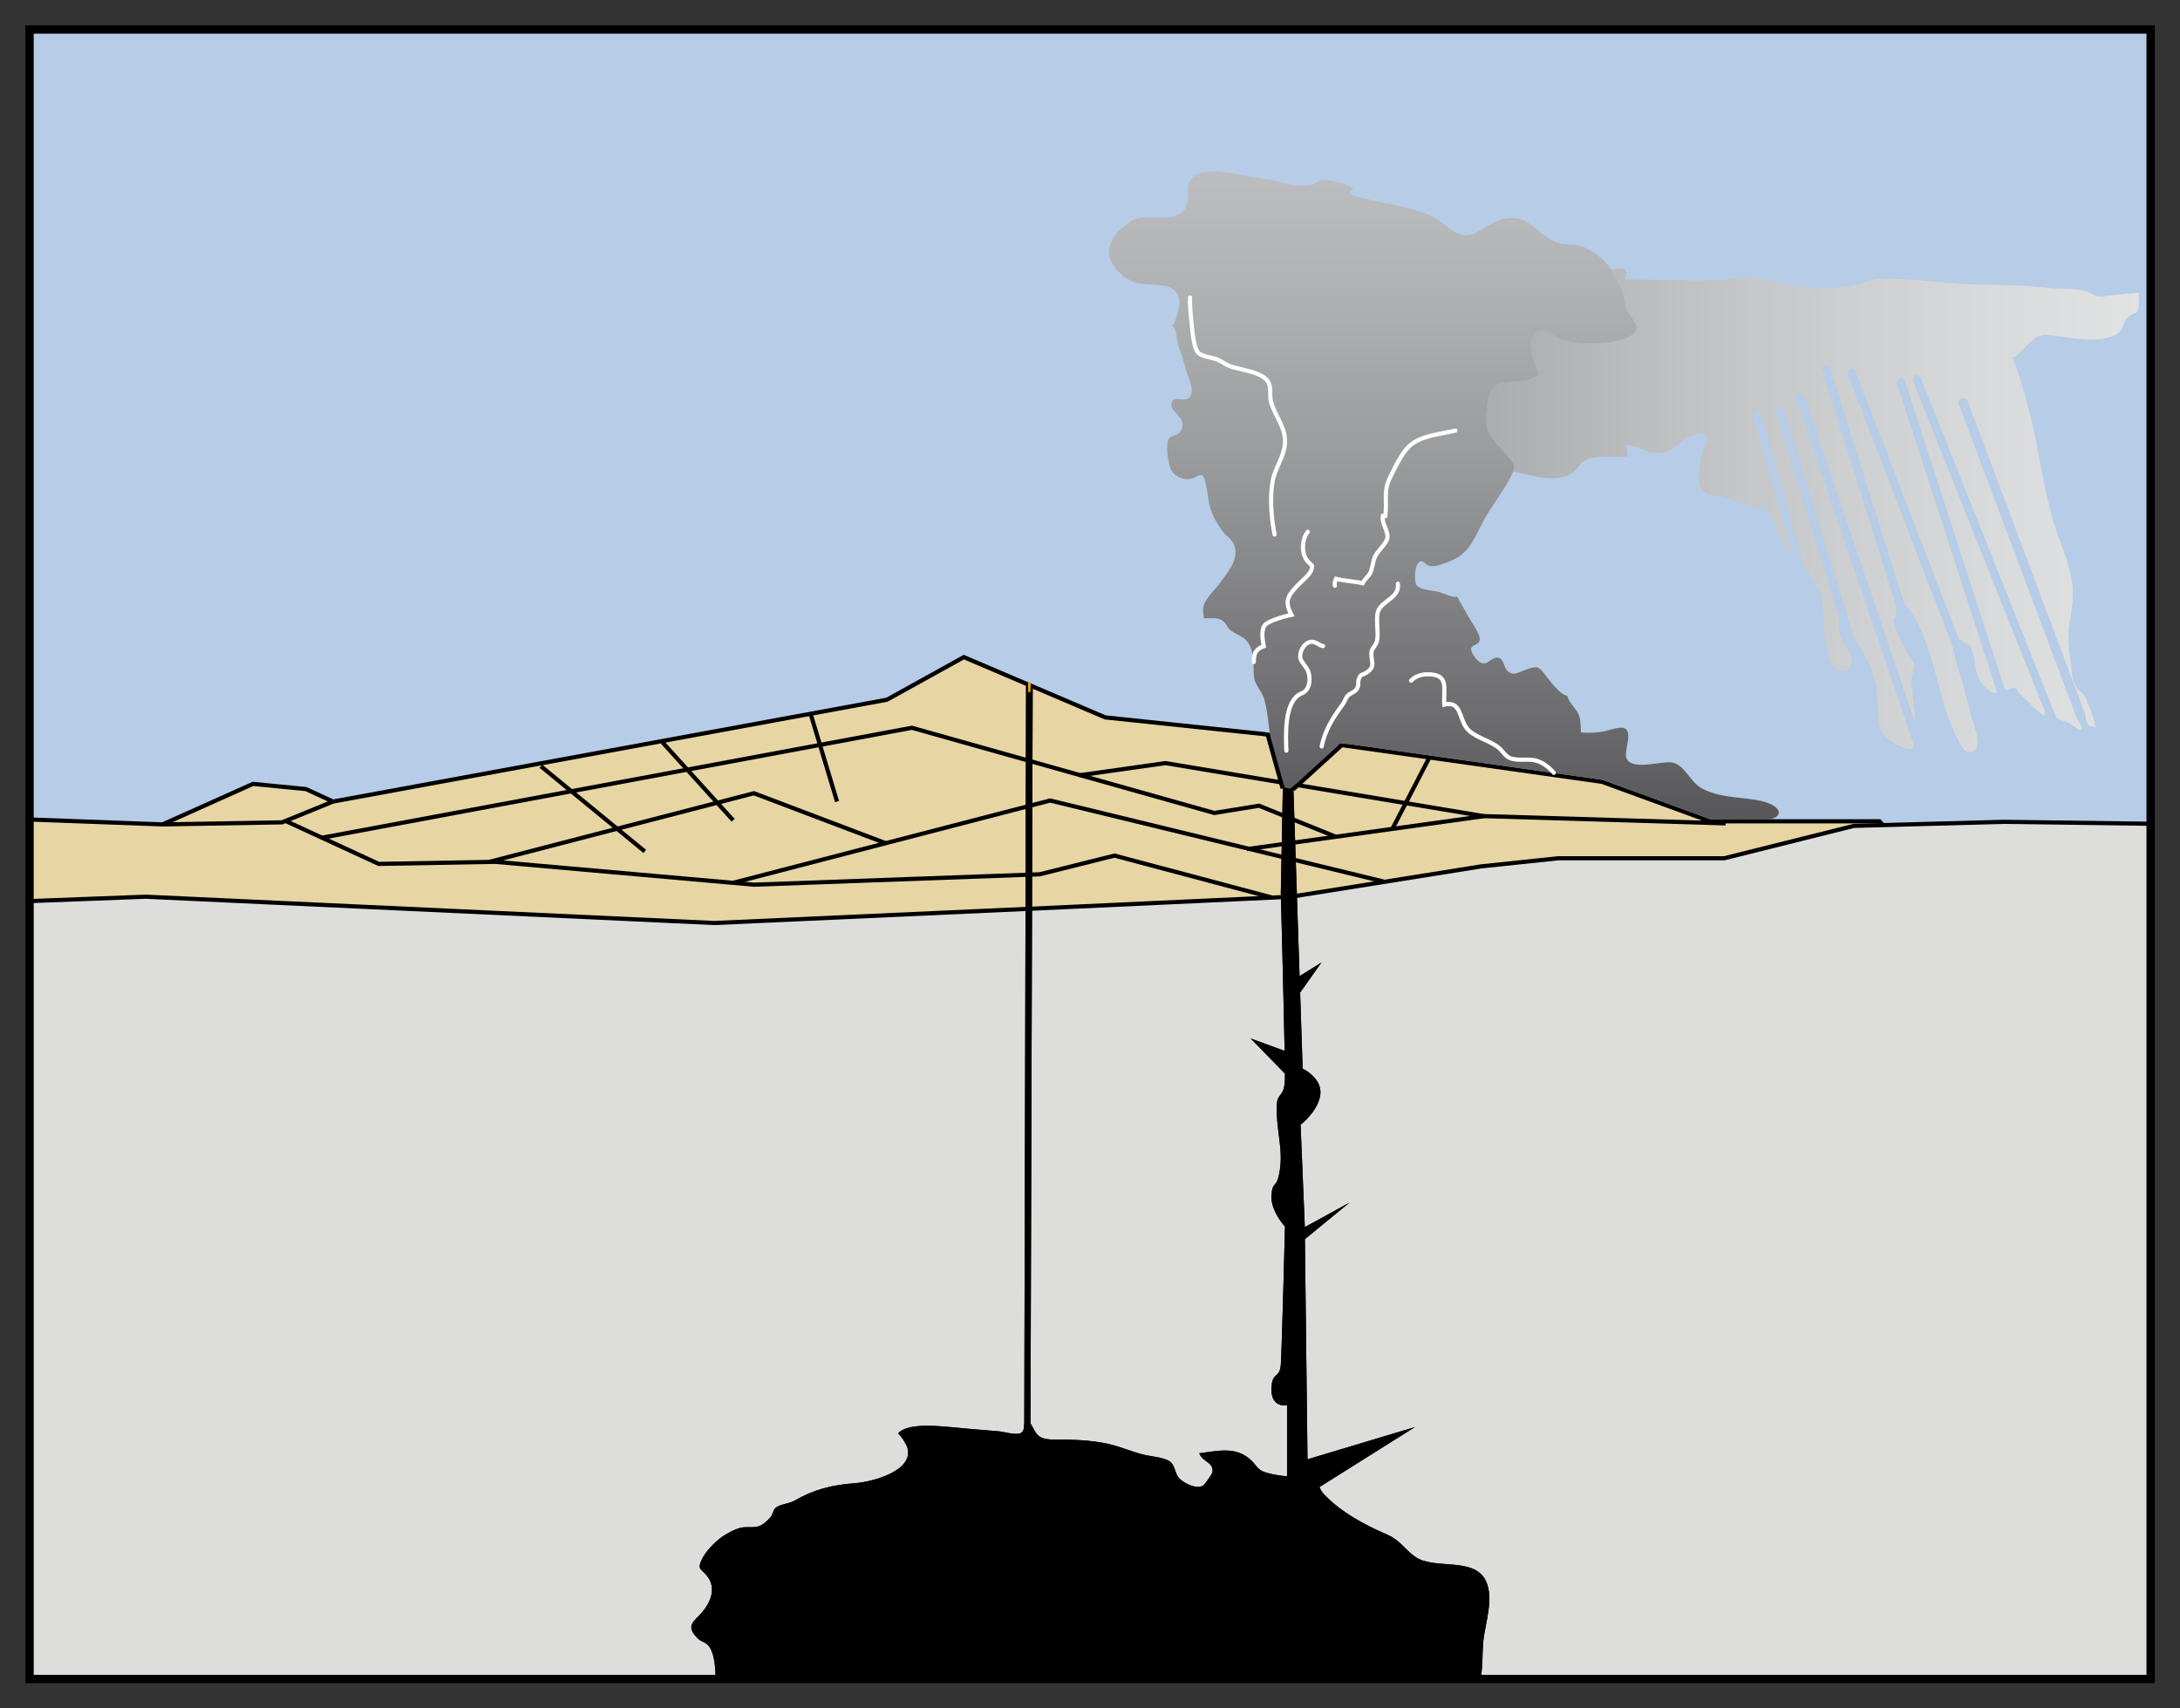 <?xml version="1.0" encoding="iso-8859-1"?>
<!-- Generator: Adobe Illustrator 13.0.2, SVG Export Plug-In . SVG Version: 6.00 Build 14948)  -->
<!DOCTYPE svg PUBLIC "-//W3C//DTD SVG 1.1//EN" "http://www.w3.org/Graphics/SVG/1.1/DTD/svg11.dtd">
<svg version="1.1" id="Ebene_1" xmlns="http://www.w3.org/2000/svg" xmlns:xlink="http://www.w3.org/1999/xlink" x="0px" y="0px"
	 width="1048.819px" height="822.047px" viewBox="-291.72 833.902 1048.819 822.047"
	 enable-background="new -291.72 833.902 1048.819 822.047" xml:space="preserve">
<rect x="-291.72" y="833.902" width="1048.819" height="822.047" fill="#333333" stroke="none"/>
<g id="BILD1">
	<defs>
		<rect id="SVGID_1_" x="-277.505" y="848.092" width="1020.473" height="793.703"/>
	</defs>
	<clipPath id="SVGID_2_">
		<use xlink:href="#SVGID_1_"  overflow="visible"/>
	</clipPath>
	<g clip-path="url(#SVGID_2_)">
		<polygon fill="#B6CCE7" points="-286.505,830.092 -275.505,1289.092 770.495,1256.092 753.159,828.092 		"/>
		<polygon fill="#E7D5A4" stroke="#000000" stroke-width="2" points="-281.005,1228.092 -213.505,1230.592 -170.005,1211.092 
			-144.505,1213.592 -131.505,1219.592 134.995,1170.592 171.995,1150.092 239.995,1179.092 315.995,1187.092 
			478.995,1210.092 530.995,1229.092 612.495,1229.092 684.995,1304.592 -97.505,1385.092 -288.005,1307.092 		"/>
		<polygon fill="#DDDDDB" stroke="#000000" stroke-width="2" points="-298.607,1268.3 -221.681,1265.378 51.948,1278.038 
			202.878,1271.221 329.464,1265.378 420.999,1250.772 458.003,1246.878 537.85,1246.878 600.171,1231.296 
			672.229,1229.35 746.237,1230.323 749.155,1669.487 -296.658,1652.932 		"/>
		<line fill="none" stroke="#000000" stroke-width="2" x1="110.995" y1="1219.592" x2="98.495" y2="1178.092"/>
		<line fill="none" stroke="#000000" stroke-width="2" x1="60.995" y1="1228.592" x2="26.995" y2="1191.092"/>
		<line fill="none" stroke="#000000" stroke-width="2" x1="18.495" y1="1243.592" x2="-31.505" y2="1202.592"/>
		<polyline fill="none" stroke="#000000" stroke-width="2" points="-154.505,1228.842 -109.505,1249.592 -53.505,1248.592 
			70.995,1259.592 208.495,1254.592 244.495,1245.592 320.495,1265.842 		"/>
		<polyline fill="none" stroke="#000000" stroke-width="2" points="134.62,1239.717 70.995,1215.592 -56.693,1248.717 		"/>
		<polyline fill="none" stroke="#000000" stroke-width="2" points="61.37,1258.592 213.495,1219.092 373.995,1258.092 		"/>
		<polyline fill="none" stroke="#000000" stroke-width="2" points="-136.63,1236.967 146.995,1184.092 292.495,1225.092 
			313.995,1221.592 351.12,1236.592 		"/>
		<polyline fill="none" stroke="#000000" stroke-width="2" points="227.495,1206.967 268.995,1201.092 331.167,1211.456 
			421.995,1226.592 538.495,1230.092 		"/>
		<line fill="none" stroke="#000000" stroke-width="2" x1="395.87" y1="1198.592" x2="377.995" y2="1233.092"/>
		<line fill="none" stroke="#000000" stroke-width="2" x1="422.37" y1="1226.592" x2="308.245" y2="1242.467"/>
		<polyline fill="none" stroke="#000000" stroke-width="2" points="-213.505,1230.592 -156.005,1229.592 -131.505,1219.592 		
			"/>
		<g>
			<g>
				<defs>
					<path id="SVGID_4_" d="M52.495,1647.592c0-0.465,0.004-0.969,0.008-1.461c0-0.016-0.008-0.023-0.008-0.039
						V1647.592z M423.128,1594.581c-5.668-11.844-24.867-5.074-34.059-11.641c-5.137-3.664-7.211-7.934-13.328-10.586
						c-11.043-4.785-22.406-10.812-30.781-19.77c-0.715-0.766-1.316-1.914-1.902-3.117l45.938-28.875l-51.664,15.5
						l-1.254-105.938l21.418-17.562l-21.484,11.797l-0.016-1.297l-2-48c0,0,8.5-6.5,9.5-14.5s-8.5-12.5-8.5-12.5
						l-1.211-36.566l10.211-14.434l-10.477,6.5l-3.023-91.5l-5-0.5l-1,52c0,0,1.344,50.828,1.828,75.977l-16.328-5.977
						l16.492,16.918c0.004,0.391,0.008,0.769,0.008,1.082c0,12.5-4.5,6-4,17.5s3,18.5,1.5,28s-3.5,4.5-4,12s6.5,15,6.5,15
						s-1.5,59.5-2,66.5s-4.5,3-4.5,12s7.5,7.5,7.5,7.5v34.125c-4.109-0.141-9.668-1.422-11.484-2.246
						c-2.836-1.289-3.137-2.672-5.07-4.688c-7.297-7.602-15.75-5.406-25.703-4.086
						c1.977,4.535,6.891,4.156,6.398,8.926c-0.109,1.09-3.859,6.25-4.57,6.648
						c-3.086,1.723-7.945-0.723-10.414-2.609c-3.391-2.59-2.477-6.004-5.035-8.594
						c-2.223-2.25-9.301-2.871-12.18-3.504c-6.363-1.391-12.035-4.137-18.332-5.473
						c-8.488-1.797-16.688-2.019-25.305-2c-8.648,0.019-8.707-2.551-11.746-7.871l1.066-354.379l-3.188-1.438
						l-0.863,355.082c-0.16,1.895,0.18,4.09-1.316,5.25c-2.09,1.625-8.445-0.434-10.938-0.617
						c-8.156-0.606-16.609-1.449-24.43-2.137c-5.82-0.512-19.961-1.793-23.984,3.141
						c1.348,1.105,3.848,4.965,4.379,6.68c3.531,11.395-16.953,16.664-25.191,17.289
						c-11.191,0.848-19.703,3.004-29.047,8.371c-2.926,1.684-6.781,1.512-9.273,3.637
						c-0.961,0.82-1.238,3.062-2.148,4.152c-1.465,1.758-3.547,3.707-5.602,4.465
						c-2.773,1.023-6.106,0.121-8.926,0.812c-2.945,0.723-7.305,3.094-9.723,4.945
						c-3.035,2.324-7.254,6.688-8.922,10.254c-2.316,4.953-0.508,4.32,2.402,7.84
						c5.246,6.336,1.262,14.312-3.981,19.438c-4.023,3.934-5.164,5.945-0.277,10.887
						c1.762,1.781,4.242,1.441,5.965,4.703c2.75,5.203,2.492,12.984,2.445,19.035
						c-0.086,4.234,8.469,4.699,11.492,4.961c11.09,0.957,22.141,0.297,33.148,1.523
						c27.945,3.106,55.543,5.477,83.758,5.477c20.453,0,40.91-0.832,61.227,1.879
						c18.469,2.465,37.07,5.457,55.703,6.019c8.699,0.266,18.844,1.293,27.336-0.816
						c9.273-2.309,17.969-6.578,27.391-8.539c11.297-2.352,20.109-2.785,31.438-2.125
						c9.75,0.566,28.82,4.133,34.91-7.672c3.262-6.324,2.246-16.891,3.078-23.938
						C422.971,1614.511,427.096,1602.889,423.128,1594.581z"/>
				</defs>
				<defs>
					<path id="SVGID_5_" d="M52.495,1647.592c0-0.465,0.004-0.969,0.008-1.461c0-0.016-0.008-0.023-0.008-0.039
						V1647.592z M423.128,1594.581c-5.668-11.844-24.867-5.074-34.059-11.641c-5.137-3.664-7.211-7.934-13.328-10.586
						c-11.043-4.785-22.406-10.812-30.781-19.77c-0.715-0.766-1.316-1.914-1.902-3.117l45.938-28.875l-51.664,15.5
						l-1.254-105.938l21.418-17.562l-21.484,11.797l-0.016-1.297l-2-48c0,0,8.5-6.5,9.5-14.5s-8.5-12.5-8.5-12.5
						l-1.211-36.566l10.211-14.434l-10.477,6.5l-3.023-91.5l-5-0.5l-1,52c0,0,1.344,50.828,1.828,75.977l-16.328-5.977
						l16.492,16.918c0.004,0.391,0.008,0.769,0.008,1.082c0,12.5-4.5,6-4,17.5s3,18.5,1.5,28s-3.5,4.5-4,12s6.5,15,6.5,15
						s-1.5,59.5-2,66.5s-4.5,3-4.5,12s7.5,7.5,7.5,7.5v34.125c-4.109-0.141-9.668-1.422-11.484-2.246
						c-2.836-1.289-3.137-2.672-5.07-4.688c-7.297-7.602-15.75-5.406-25.703-4.086
						c1.977,4.535,6.891,4.156,6.398,8.926c-0.109,1.09-3.859,6.25-4.57,6.648
						c-3.086,1.723-7.945-0.723-10.414-2.609c-3.391-2.59-2.477-6.004-5.035-8.594
						c-2.223-2.25-9.301-2.871-12.18-3.504c-6.363-1.391-12.035-4.137-18.332-5.473
						c-8.488-1.797-16.688-2.019-25.305-2c-8.648,0.019-8.707-2.551-11.746-7.871l1.066-354.379l-3.188-1.438
						l-0.863,355.082c-0.16,1.895,0.18,4.09-1.316,5.25c-2.09,1.625-8.445-0.434-10.938-0.617
						c-8.156-0.606-16.609-1.449-24.43-2.137c-5.82-0.512-19.961-1.793-23.984,3.141
						c1.348,1.105,3.848,4.965,4.379,6.68c3.531,11.395-16.953,16.664-25.191,17.289
						c-11.191,0.848-19.703,3.004-29.047,8.371c-2.926,1.684-6.781,1.512-9.273,3.637
						c-0.961,0.82-1.238,3.062-2.148,4.152c-1.465,1.758-3.547,3.707-5.602,4.465
						c-2.773,1.023-6.106,0.121-8.926,0.812c-2.945,0.723-7.305,3.094-9.723,4.945
						c-3.035,2.324-7.254,6.688-8.922,10.254c-2.316,4.953-0.508,4.32,2.402,7.84
						c5.246,6.336,1.262,14.312-3.981,19.438c-4.023,3.934-5.164,5.945-0.277,10.887
						c1.762,1.781,4.242,1.441,5.965,4.703c2.75,5.203,2.492,12.984,2.445,19.035
						c-0.086,4.234,8.469,4.699,11.492,4.961c11.09,0.957,22.141,0.297,33.148,1.523
						c27.945,3.106,55.543,5.477,83.758,5.477c20.453,0,40.91-0.832,61.227,1.879
						c18.469,2.465,37.07,5.457,55.703,6.019c8.699,0.266,18.844,1.293,27.336-0.816
						c9.273-2.309,17.969-6.578,27.391-8.539c11.297-2.352,20.109-2.785,31.438-2.125
						c9.75,0.566,28.82,4.133,34.91-7.672c3.262-6.324,2.246-16.891,3.078-23.938
						C422.971,1614.511,427.096,1602.889,423.128,1594.581z"/>
				</defs>
				<clipPath id="SVGID_6_">
					<use xlink:href="#SVGID_4_"  overflow="visible"/>
				</clipPath>
				<clipPath id="SVGID_7_" clip-path="url(#SVGID_6_)">
					<use xlink:href="#SVGID_5_"  overflow="visible"/>
				</clipPath>
				
					<radialGradient id="SVGID_8_" cx="-87.383" cy="1892.676" r="266.055" gradientTransform="matrix(1.393 0 0 1.881 352.606 -1925.349)" gradientUnits="userSpaceOnUse">
					<stop  offset="0.011" style="stop-color:#FFF04F"/>
					<stop  offset="0.133" style="stop-color:#FFD936"/>
					<stop  offset="0.262" style="stop-color:#FDC71E"/>
					<stop  offset="0.402" style="stop-color:#F9B700"/>
					<stop  offset="0.556" style="stop-color:#F7AB00"/>
					<stop  offset="0.735" style="stop-color:#F6A400"/>
					<stop  offset="1" style="stop-color:#F5A200"/>
				</radialGradient>
				
					<rect x="-121.646" y="1110.749" clip-path="url(#SVGID_7_)" fill="url(#SVGID_8_)" stroke="#000000" stroke-width="2" width="705.004" height="1047.668"/>
				<g clip-path="url(#SVGID_7_)">
					<path id="SVGID_3_" fill="none" stroke="#000000" stroke-width="2" d="M52.495,1647.592
						c0-0.465,0.004-0.969,0.008-1.461c0-0.016-0.008-0.023-0.008-0.039V1647.592z M423.128,1594.581
						c-5.668-11.844-24.867-5.074-34.059-11.641c-5.137-3.664-7.211-7.934-13.328-10.586
						c-11.043-4.785-22.406-10.812-30.781-19.77c-0.715-0.766-1.316-1.914-1.902-3.117l45.938-28.875l-51.664,15.5
						l-1.254-105.938l21.418-17.562l-21.484,11.797l-0.016-1.297l-2-48c0,0,8.5-6.5,9.5-14.5s-8.5-12.5-8.5-12.5
						l-1.211-36.566l10.211-14.434l-10.477,6.5l-3.023-91.5l-5-0.5l-1,52c0,0,1.344,50.828,1.828,75.977l-16.328-5.977
						l16.492,16.918c0.004,0.391,0.008,0.769,0.008,1.082c0,12.5-4.5,6-4,17.5s3,18.5,1.5,28s-3.5,4.5-4,12s6.5,15,6.5,15
						s-1.5,59.5-2,66.5s-4.5,3-4.5,12s7.5,7.5,7.5,7.5v34.125c-4.109-0.141-9.668-1.422-11.484-2.246
						c-2.836-1.289-3.137-2.672-5.07-4.688c-7.297-7.602-15.75-5.406-25.703-4.086
						c1.977,4.535,6.891,4.156,6.398,8.926c-0.109,1.09-3.859,6.25-4.57,6.648
						c-3.086,1.723-7.945-0.723-10.414-2.609c-3.391-2.59-2.477-6.004-5.035-8.594
						c-2.223-2.25-9.301-2.871-12.18-3.504c-6.363-1.391-12.035-4.137-18.332-5.473
						c-8.488-1.797-16.688-2.019-25.305-2c-8.648,0.019-8.707-2.551-11.746-7.871l1.066-354.379l-3.188-1.438
						l-0.863,355.082c-0.16,1.895,0.18,4.09-1.316,5.25c-2.09,1.625-8.445-0.434-10.938-0.617
						c-8.156-0.606-16.609-1.449-24.43-2.137c-5.82-0.512-19.961-1.793-23.984,3.141
						c1.348,1.105,3.848,4.965,4.379,6.68c3.531,11.395-16.953,16.664-25.191,17.289
						c-11.191,0.848-19.703,3.004-29.047,8.371c-2.926,1.684-6.781,1.512-9.273,3.637
						c-0.961,0.82-1.238,3.062-2.148,4.152c-1.465,1.758-3.547,3.707-5.602,4.465
						c-2.773,1.023-6.106,0.121-8.926,0.812c-2.945,0.723-7.305,3.094-9.723,4.945
						c-3.035,2.324-7.254,6.688-8.922,10.254c-2.316,4.953-0.508,4.32,2.402,7.84
						c5.246,6.336,1.262,14.312-3.981,19.438c-4.023,3.934-5.164,5.945-0.277,10.887
						c1.762,1.781,4.242,1.441,5.965,4.703c2.75,5.203,2.492,12.984,2.445,19.035
						c-0.086,4.234,8.469,4.699,11.492,4.961c11.09,0.957,22.141,0.297,33.148,1.523
						c27.945,3.106,55.543,5.477,83.758,5.477c20.453,0,40.91-0.832,61.227,1.879
						c18.469,2.465,37.07,5.457,55.703,6.019c8.699,0.266,18.844,1.293,27.336-0.816
						c9.273-2.309,17.969-6.578,27.391-8.539c11.297-2.352,20.109-2.785,31.438-2.125
						c9.75,0.566,28.82,4.133,34.91-7.672c3.262-6.324,2.246-16.891,3.078-23.938
						C422.971,1614.511,427.096,1602.889,423.128,1594.581z"/>
				</g>
			</g>
			
				<linearGradient id="SVGID_9_" gradientUnits="userSpaceOnUse" x1="154.206" y1="1075.662" x2="481.959" y2="1075.662" gradientTransform="matrix(1 0 0 1 255.394 3.758)">
				<stop  offset="0.011" style="stop-color:#A9AAAC"/>
				<stop  offset="0.343" style="stop-color:#C0C2C3"/>
				<stop  offset="0.764" style="stop-color:#D8D9DA"/>
				<stop  offset="1" style="stop-color:#E1E2E2"/>
			</linearGradient>
			<path fill="url(#SVGID_9_)" d="M707.401,1179.382l-56.672-150.836c-0.438-1.156,0.156-2.449,1.312-2.887
				c1.152-0.434,2.438,0.156,2.875,1.312l56.672,150.836c0.426,1.156-0.344,2.285,1.531,5.223
				c0.023,0.043,2.562,0.656,3.277,0.797c-0.445-4.246-2.617-8.812-4.121-12.82
				c-1.383-3.668-2.039-2.856-4.062-5.129c-2.762-3.117-2.961-6.496-3.414-11.016
				c-0.535-5.391-1.719-10.758-1.289-16.199c0.672-8.574,3.062-16.402,1.574-25.273
				c-1.809-10.812-6.965-21.285-9.828-31.836c-2.535-9.859-4.637-19.809-6.309-29.852
				c-3.004-15.949-6.758-30.914-12.496-46.078c2.285,0.434,4.707-3.391,6.379-4.949
				c3.922-3.641,6.039-6.203,11.484-5.527c8.297,1.027,18.336,3.156,26.711,1.562
				c2.273-0.434,5.32-1.426,6.973-3.141c2.207-2.289,2.035-5.898,4.887-7.769c2.539-1.668,2.727-0.312,3.949-2.668
				c0.867-1.672,0.402-6.168,0.309-8.336c-5.414,0.273-10.941,0.945-16.312,1.641
				c-4.856,0.629-5.227-1.512-9.781-2.672c-4.859-1.238-11.039-0.688-16.133-1.254
				c-11.828-1.312-24.117-1.605-35.992-1.742c-15.367-0.172-30.617-3.254-45.961-2.719
				c-4.648,0.16-7.852,1.867-12.191,3.086c-5.801,1.629-12.262,1.398-18.223,1.352
				c-9.414-0.07-17.605-2.016-26.621-4.176c-6.691-1.602-14.168,0.129-20.961,0.383
				c-14.992,0.566-29.848-0.336-44.809-0.266v-0.668c1.078-1.297,0.922-3.254-0.336-4.266
				c-0.887-0.715-3.09-0.445-4.133-0.266c-4.019,0.688-10.023,4.246-13.512,6.559
				c-8.23,5.457-12.871,12.355-23.363,14.262c-6.082,1.105-12.273,1.438-18.348,2.688
				c-4.285,0.883-9.008,2.234-11.715,5.789c-2.344,3.07-3.859,7.289-5.824,10.629
				c-1.52,2.582-3.629,4.66-3.293,7.746c0.344,3.133,3.148,6.051,4.195,8.977
				c1.961,5.477,1.406,11.297,3.039,16.781c1.113,3.75,3.43,7.348,5.117,10.848
				c1.742,3.598,3.953,11.492,7.93,13.281c1.469,0.664,3.969-0.297,5.609-0.059
				c9.102,1.324,21.852,6.773,30.035,0.008c2.168-1.789,2.691-3.742,5.031-5.125
				c5.769-3.406,14.355-1.172,20.621-2.109c0.109-1.762-0.289-3.644-0.625-5.398
				c5.781-0.031,11.5,4.832,17.789,3.644c4.031-0.762,7.211-4.117,10.352-6.449
				c2.047-1.52,8.91-4.625,11.062-1.469c0.859,1.254-1.781,5.969-2.062,6.793
				c-1.637,4.797-2.922,12.227-1.508,17.266c1.141,4.043,4.934,3.613,8.867,4.606
				c5.742,1.449,11.281,3.309,16.938,5.008c1.203,0.856,2.492,1.207,3.875,1.047
				c0.422-1.129,0.922-2.887,1.27-4.703c0.258,2.438,0.922,4.711,2.34,7.375
				c3.012,5.625,10.984,23.621,10.078,16.281l-17.684-62.535c-0.305-1.062,0.32-2.164,1.379-2.469
				c1.059-0.301,2.172,0.32,2.461,1.383l20.797,73.547c0.867,1.211,1.727,2.422,2.586,3.633
				c4.824,6.809,6.344,10.07,6.383,18.52c0.027,4.129,0.156,7.574,0.961,11.594
				c0.172,0.875,0.305,1.852,0.43,2.867l1.18,4.176c0.172,0.602,0.023,1.199-0.312,1.676
				c0.203,0.894,0.461,1.742,0.797,2.484c2.312,5.016,9.719,6.68,10.852-0.023
				c0.039-0.234,0.012-0.492,0.004-0.738l-1.105-3.594c-1.102-2.152-2.699-4.312-3.461-5.852
				c-2.32-4.672-1.059-1.852-1.734-6.891c0.441-1.625,0.312-2.625-0.277-5.102l-30.262-98.5
				c-0.324-1.055,0.266-2.172,1.328-2.5c1.055-0.324,2.172,0.273,2.492,1.324l33.812,110.07
				c3.848,5.684,7.246,11.559,9.477,18.703c2.023,6.449,1.617,13,2.273,19.555l0.105,0.34
				c0.102,0.324,0.09,0.648,0.027,0.957c0.141,1.105,0.305,2.207,0.531,3.309
				c0.492,6.781,18.805,15.219,16.094,8.027l-56.125-165.398c-0.359-1.047,0.203-2.176,1.25-2.535
				c1.047-0.352,2.188,0.203,2.539,1.25l51.703,152.379c3.094,8.871,0.606-5.66,0.445-8.035
				c-0.234-3.555-0.906-6.453-0.316-9.977c0.316-1.902,1.316-3.691,0.93-5.684
				c-0.238-1.238-2.285-3.676-2.723-4.414c-2.062-3.473-3.82-7.094-5.281-10.863
				c-4.344-10.145,0.289-3.719-0.648-10.906c-0.555-4.227-0.312-3.312-1.828-7.938l-33.75-106.984
				c-0.328-1.055,0.25-2.176,1.309-2.512c1.055-0.328,2.176,0.254,2.512,1.309l35.648,113.027
				c0.051,0.055,0.109,0.102,0.16,0.156c6.371,6.988,9.492,16.07,12.363,24.895
				c4.195,12.879,6.539,27.348,12.742,39.438c1.148,2.25,3.484,7.711,6.859,7.094
				c6.711-1.227,1.023-13.879,0.258-16.887c-2.129-8.348-4.18-16.77-6.953-24.934
				c-0.535-1.57-1.508-7.352-2.688-10.66l-49.836-129.144c-0.395-1.023,0.113-2.184,1.145-2.586
				c1.031-0.391,2.191,0.113,2.586,1.145l49.375,127.965c1.91,3.117,4.769,2.477,5.793,4.254
				c3.516,6.121,0.961,14.703,7.25,19.781c2.191,1.777,6.488,4.394,5.5,1.855l-48.016-148.184
				c-0.344-1.047,0.234-2.18,1.281-2.516c1.051-0.344,2.18,0.231,2.523,1.285l48,148.121
				c0.828,2.207,3.25-1.09,5.359-0.363c0.375,0.129,1.109,2.227,1.277,2.356c4.106,3.117,14.812,15.902,12.5,8.461
				l-63.234-158.547c-0.41-1.027,0.09-2.191,1.113-2.602c1.023-0.406,2.195,0.094,2.606,1.117l64.949,162.848
				c0.816,2.062,3.731,1.855,5.57,2.836c1.926,1.039,3.734,2.242,5.43,3.609
				c0.519-0.039,0.883,0.215,1.477,0.066c-0.078-0.535-0.019-0.941,0.148-1.242L707.401,1179.382z"/>
			
				<linearGradient id="SVGID_10_" gradientUnits="userSpaceOnUse" x1="147.588" y1="1224.546" x2="147.588" y2="912.598" gradientTransform="matrix(1 0 0 1 255.394 3.758)">
				<stop  offset="0.011" style="stop-color:#58585A"/>
				<stop  offset="0.164" style="stop-color:#6D6D6F"/>
				<stop  offset="0.547" style="stop-color:#999A9C"/>
				<stop  offset="0.838" style="stop-color:#B2B3B5"/>
				<stop  offset="1" style="stop-color:#BCBDBF"/>
			</linearGradient>
			<path fill="url(#SVGID_10_)" d="M323.878,1206.538c-5.398-11.266-4.125-24.219-7.289-35.98
				c-1.273-4.75-4.906-6.746-5.102-12.027c-0.188-4.949,0.211-10.441-2.43-14.898
				c-2.363-3.981-6.031-3.996-9.172-6.856c-1.312-1.195-1.695-3.019-3.227-4.09
				c-2.746-1.922-5.727-1.148-9.164-1.312c-0.019-1.648-0.594-3.34-0.352-4.996
				c0.602-4.133,5.285-8.164,7.738-11.543c3.504-4.816,9.121-10.938,7.574-17.523
				c-0.355-1.516-1.391-3.106-2.438-4.219c-1.742-1.871-2.219-1.602-3.754-3.832
				c-2.644-3.852-4.879-7.652-6.121-12.277c-0.367-1.352-1.562-13.172-3.305-14.207
				c-1.547-0.922-3.445,0.945-4.695,1.316c-3.301,0.973-7.711-0.031-10.07-3.496
				c-1.703-2.492-3.383-13.094-1.352-15.746c1.211-1.586,4.016-1.109,5.519-3.316
				c0.773-1.137,1.105-2.641,0.953-3.992c-0.367-3.25-5.137-5.668-5.324-8.402c-0.391-5.871,6.125-1.344,8.656-3.934
				c3.164-3.234-1.035-10.52-1.75-13.566c-0.883-3.746-1.914-6.746-3.242-10.359
				c-1.242-3.371-0.836-8.5-3.301-11.215c-0.031,0.445,0.043,0.879,0.219,1.293
				c1.527-4.023,4.824-11.555,2.344-15.93c-3.637-6.414-14.402-3.633-20.191-5.555
				c-3.969-1.316-6.922-3.731-9.508-6.902c-3.93-4.828-4.141-8.719-1.242-14.469c1.551-3.074,5.238-5.727,8-7.789
				c5.531-4.133,13.203-1.039,19.738-2.406c5.082-1.062,7.277-2.902,8.207-8.125c0.453-2.539-0.543-6.43,0.695-8.73
				c4.719-8.785,21.512-3.785,28.133-2.676c5.297,0.887,10.164,1.309,15.301,2.742
				c4.652,1.297,10.785,2.363,15.535,1.246c1.562-0.367,2.648-1.625,4.047-1.977
				c3.816-0.957,12.477,1.582,15.773,3.66c-0.871,0.785-1.531,1.902-1.703,2.965
				c12.832,4.352,27.484,4.981,39.758,10.723c5.027,2.352,8.82,7.356,14.312,8.68
				c5.543,1.34,9.312-2.875,14.277-5.332c10.457-5.172,15.738-2.637,24.012,4.598c3.57,3.125,7.5,5.156,12.297,5.383
				c6.469,0.312,9.625,1.344,14.953,5.535c3.594,2.824,5.492,4.801,7.383,8.766c1.234,2.582,2.816,5.082,3.91,7.723
				c1.254,3.019,1.316,6.203,2.41,9.246c0.801,2.246,4.824,6.809,4.891,8.762
				c0.098,3.019-4.523,5.019-7.32,5.812c-7.047,2-16.117,2.519-23.27,1.289
				c-3.305-0.57-5.481-1.496-8.367-2.898c-1.852-0.898-4.871-3.481-7.152-3.016
				c-9.367,1.91-3.039,16.141-1.031,21.094c-6.082,5.07-13.008,2.797-19.656,4.984
				c-4.918,1.621-4.988,8.223-5.688,13.297c-1.582,11.555,5.562,15.199,11.883,23.367
				c2.508,3.231,1.492,4.691-0.461,8.531c-3.648,7.184-8.93,13.508-12.758,20.648
				c-4.078,7.606-6.453,15.062-14.688,18.746c-2.707,1.215-8.531,3.684-11.516,2.805
				c-1.285-0.379-2.625-2.598-4.199-2.086c-2.856,0.934-3.074,9.781-1.738,11.465
				c1.898,2.394,8.289,2.449,11.07,3.285c2.691,0.809,5.598,2.598,8.465,2.219
				c1.668,3.195,3.606,6.258,5.309,9.441c1.203,2.242,5.848,8.402,5.547,11.309
				c-0.238,2.332-3.523,2.234-4.07,3.957c-0.59,1.879,2.519,5.742,3.949,6.66
				c3.785,2.426,5.125-2.16,8.723-2.066c2.906,0.074,2.785,4.301,4.562,6.215c2.754,2.969,5.375,0.824,9.211-0.496
				c5.391-1.855,5.898-1.578,9.062,2.516c2.414,3.125,6.969,9.395,10.711,10.215c0.75,3.481,3.996,5.609,5.402,8.875
				c1.262,2.934,0.824,5.664,1.168,8.691c3.688,0.324,7.531,0.113,11.195-0.559
				c1.949-0.359,7.949-2.746,10.074-1.316c3.609,2.434-0.769,10.852,0.598,14.254
				c2.527,6.289,17.309,1.059,22.105,2.086c6.125,1.309,8.527,9.523,14.363,12.551
				c8.121,4.215,16.934,3.981,25.555,5.391c13.824,2.258,13.75,8.668,6.043,9.457c-2.438,0.25-27.75-0.125-27.75-0.125
				l-51.75-18.875L357.678,1192.03l-4.75-0.312c0,0-8.371,10.344-14.438,14.125c-2.562,1.598-6.008,4.856-8.938,7.188
				c-0.848,0.68-2.356-0.117-3.312-0.25L323.878,1206.538z"/>
			<path fill="none" stroke="#FFFFFF" stroke-width="2" stroke-linecap="round" d="M321.495,1091.092
				c-1.57-7.93-2.328-17.344-0.981-25.391c1.051-6.266,5.301-11.691,5.934-17.867
				c0.828-8.031-4.762-13.469-6.711-20.742c-0.676-2.516,0.023-6.309-0.883-8.59
				c-2.293-5.769-14.004-6.508-19.141-8.523c-1.984-0.781-3.797-2.297-5.844-3.106
				c-2.305-0.91-7.273-1.391-9.023-3.144c-2.41-2.414-2.965-11.469-3.371-15.195
				c-0.402-3.715-0.809-7.691-0.648-11.441"/>
			<path fill="none" stroke="#FFFFFF" stroke-width="2" stroke-linecap="round" d="M408.495,1041.092
				c-6.426,1.562-14.352,2.144-20.059,5.805c-5.254,3.371-8.504,11.18-11.293,16.578
				c-3.551,6.856-1.324,11.836-2.43,18.66c-0.367-0.016-0.734-0.016-1.105-0.004
				c-0.715,3.609,2.613,7.262,2.176,10.535c-0.371,2.742-4.859,6.438-6.047,9.234
				c-1.031,2.422-1.078,5.656-2.328,7.871c-0.852,1.508-2.699,3.012-3.566,4.766c-4.219-1-8.676-1.047-12.809-2.125
				c-0.519,0.981-0.711,2.188-0.539,3.348"/>
			<path fill="none" stroke="#FFFFFF" stroke-width="2" stroke-linecap="round" d="M337.495,1089.761
				c-2.812,3.387-3.191,10.156-0.531,13.66c1.977,2.602,3.352,1.93,2.086,5.062
				c-0.906,2.25-4.703,5.219-6.594,7.231c-4.57,4.871-6.344,7.519-2.836,14.023
				c-2.828,0.539-10.531,2.738-12.539,4.684c-2.133,2.07-1.469,6.848-0.812,10.41
				c-3.894,1.52-4.766,3.363-4.773,7.598"/>
			<path fill="none" stroke="#FFFFFF" stroke-width="2" stroke-linecap="round" d="M327.159,1195.092
				c-0.312-7.688-0.848-22.059,5.746-26.703c1.457-1.027,2.59-0.918,3.871-2.516
				c1.766-2.203,1.758-5.559,1.148-8.145c-0.629-2.664-3.406-4.773-3.981-6.996
				c-0.738-2.875,1.504-7.43,4.949-7.981c2.477-0.395,4.664,2.176,5.934,2.008"/>
			<path fill="none" stroke="#FFFFFF" stroke-width="2" stroke-linecap="round" d="M344.159,1193.092
				c1.523-7.945,5.68-14.211,10.258-20.457c0.93-1.266,1.211-2.891,2.34-4.027
				c1.152-1.156,3.023-1.555,4.051-2.887c1.602-2.066,0.453-3.289,1.289-5.258
				c1.086-2.543,1.441-1.473,3.781-3.035c4.606-3.074,1.695-5.18,2.285-10.016
				c0.168-1.391,2.09-3.164,2.488-4.652c0.769-2.832,0.188-6.391,0.176-9.297c-0.008-2.164-0.191-4.488,0.938-6.418
				c2.492-4.269,9.883-5.938,9.062-12.285"/>
			<path fill="none" stroke="#FFFFFF" stroke-width="2" stroke-linecap="round" d="M387.159,1161.428
				c1.773-2.016,4.867-3.035,7.613-3.078c11.145-0.172,7.769,6.965,8.395,14.566
				c8.035-1.832,7.059,6.348,10.617,11.18c3.371,4.574,11.633,6.125,15.836,9.848
				c1.707,1.508,2.953,3.906,5.266,4.789c3.906,1.492,8.828-0.019,12.887,1.289
				c3.082,0.992,6.152,3.441,8.055,5.738"/>
			<line fill="none" x1="544.495" y1="1041.428" x2="566.159" y2="1107.761"/>
			<line fill="none" stroke="#000000" stroke-width="2" x1="325.37" y1="1213.28" x2="318.159" y2="1187.346"/>
			<line fill="none" stroke="#000000" stroke-width="2" x1="353.557" y1="1192.655" x2="330.37" y2="1213.78"/>
			<polygon fill="#F5A200" points="202.87,1162.217 202.995,1167.217 204.057,1166.655 204.182,1162.717 			"/>
		</g>
	</g>
	<use xlink:href="#SVGID_1_"  overflow="visible" fill="none" stroke="#000000" stroke-width="4"/>
</g>
</svg>
